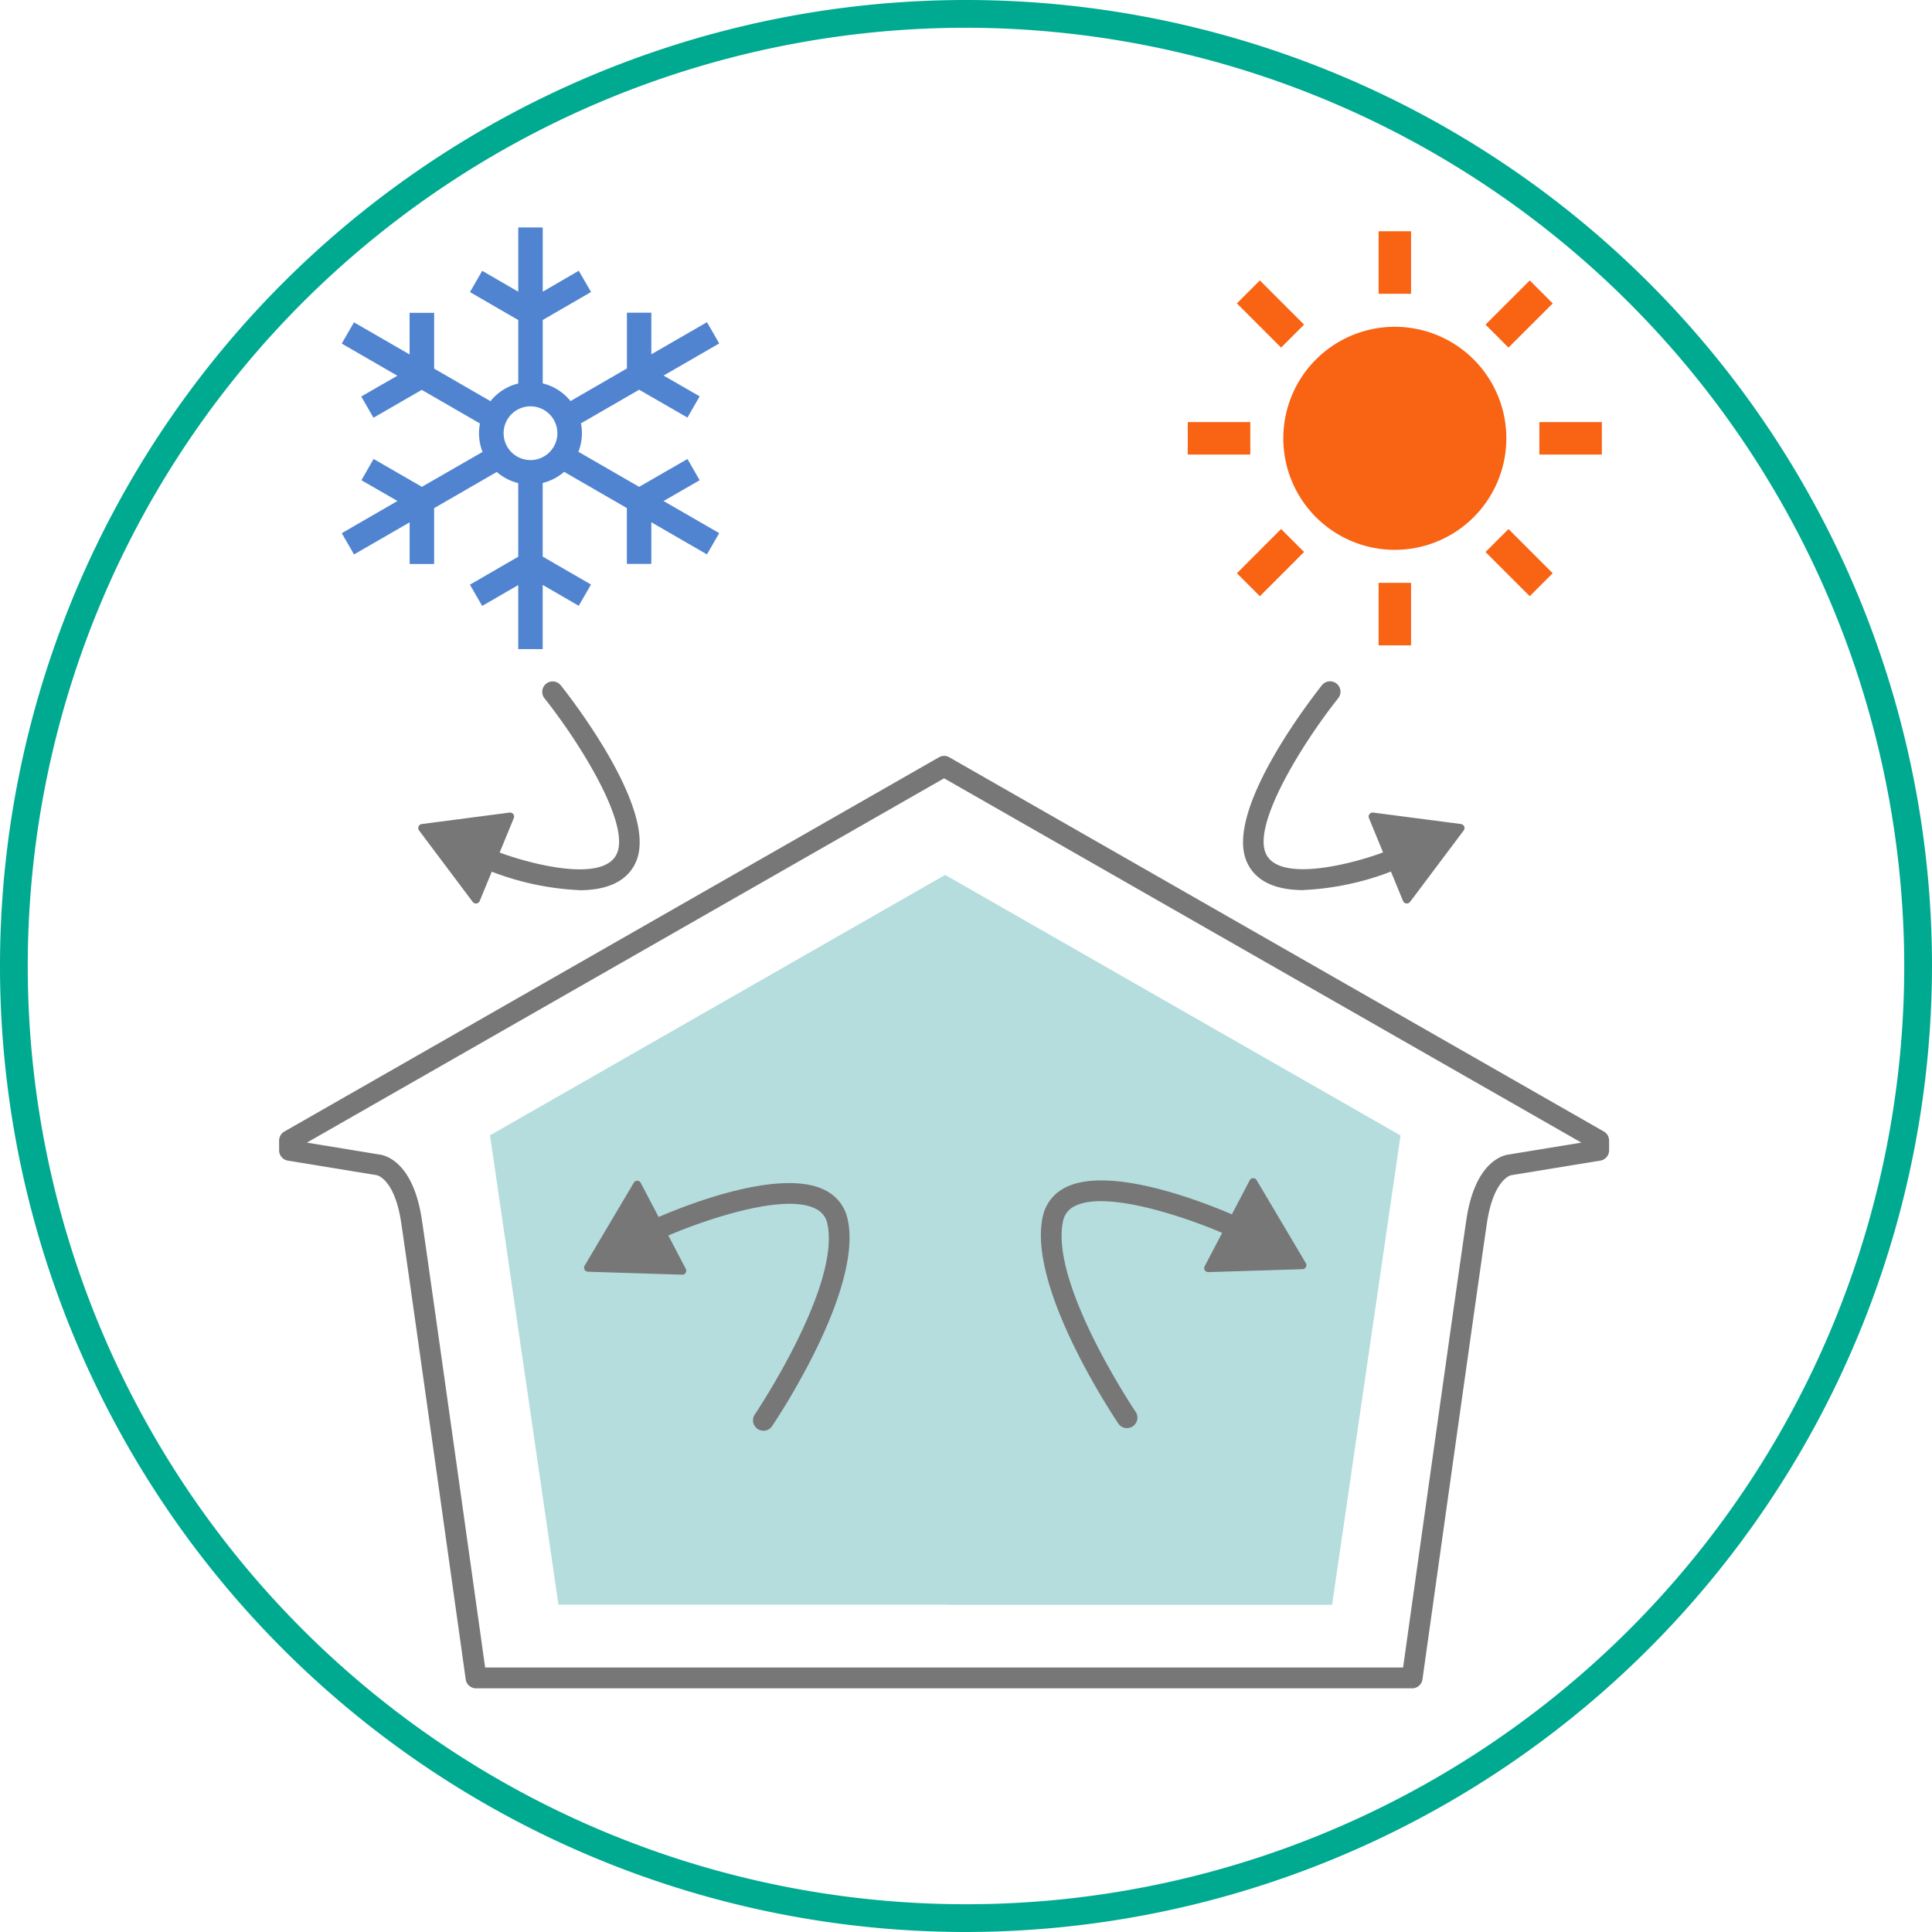 <svg id="グループ_1088" data-name="グループ 1088" xmlns="http://www.w3.org/2000/svg" width="100" height="100" viewBox="0 0 100 100">
  <g id="グループ_1102" data-name="グループ 1102">
    <path id="パス_792" data-name="パス 792" d="M94.248,166.63h19.938l3.543-24.291-1.9-1.088c-5.991-3.427-18.774-10.74-21.67-12.4L70.6,142.33l3.543,24.291H94.248Z" transform="translate(-45.237 -83.566)" fill="#b5dddd"/>
    <path id="パス_793" data-name="パス 793" d="M98.863,159.964H50.409a.539.539,0,0,1-.534-.464c-.029-.208-2.923-20.847-3.339-23.636-.34-2.277-1.257-2.46-1.267-2.461l-4.6-.753a.539.539,0,0,1-.452-.532v-.505a.538.538,0,0,1,.272-.468l33.881-19.371a.538.538,0,0,1,.535,0l33.881,19.371a.539.539,0,0,1,.271.468v.505a.539.539,0,0,1-.452.532l-4.577.75a.441.441,0,0,1-.049.005h0c.01,0-.9.187-1.243,2.459-.416,2.789-3.31,23.428-3.339,23.636a.539.539,0,0,1-.534.464m-24.315-1.078H98.394c.434-3.092,2.893-20.623,3.276-23.182.449-3.011,1.906-3.336,2.2-3.371l3.751-.615L74.636,112.862,41.654,131.719l3.751.615c.291.035,1.748.361,2.2,3.371.382,2.559,2.842,20.089,3.276,23.182Z" transform="translate(-25.77 -72.577)" fill="#777"/>
    <g id="グループ_1109" data-name="グループ 1109" transform="translate(-1)">
      <path id="パス_794" data-name="パス 794" d="M77.462,108.958a14.446,14.446,0,0,1-4.561-.972.539.539,0,0,1,.389-1c1.366.529,5.428,1.679,6.135.076.688-1.556-1.941-5.761-3.759-8.045a.539.539,0,0,1,.843-.671c.523.657,5.075,6.494,3.9,9.152-.493,1.115-1.668,1.466-2.949,1.466" transform="translate(-46.493 -62.885)" fill="#777"/>
      <path id="パス_795" data-name="パス 795" d="M65.87,121.716l-2.778-3.7a.209.209,0,0,1,.14-.333l4.542-.593a.209.209,0,0,1,.221.287l-1.764,4.289a.209.209,0,0,1-.361.046" transform="translate(-40.401 -75.031)" fill="#777"/>
    </g>
    <g id="グループ_1107" data-name="グループ 1107" transform="translate(1)">
      <path id="パス_796" data-name="パス 796" d="M179.47,108.958c-1.281,0-2.456-.35-2.949-1.466-1.174-2.658,3.378-8.495,3.9-9.152a.539.539,0,0,1,.843.671c-1.818,2.284-4.446,6.489-3.759,8.045.708,1.6,4.769.453,6.135-.076a.539.539,0,0,1,.389,1,14.449,14.449,0,0,1-4.562.972" transform="translate(-112.988 -62.885)" fill="#777"/>
      <path id="パス_797" data-name="パス 797" d="M196.567,121.716l2.778-3.7a.209.209,0,0,0-.14-.333l-4.542-.593a.209.209,0,0,0-.221.287l1.764,4.289a.209.209,0,0,0,.361.046" transform="translate(-124.585 -75.031)" fill="#777"/>
    </g>
    <path id="パス_798" data-name="パス 798" d="M50,100a50,50,0,1,1,50-50,50.057,50.057,0,0,1-50,50M50,1.437A48.563,48.563,0,1,0,98.563,50,48.618,48.618,0,0,0,50,1.437" fill="#00aa90"/>
    <g id="グループ_1105" data-name="グループ 1105" transform="translate(0 -1)">
      <path id="パス_799" data-name="パス 799" d="M99.5,186.067a.539.539,0,0,1-.446-.841c.044-.065,4.435-6.606,3.761-9.847a1.091,1.091,0,0,0-.61-.8c-1.74-.889-6.245.764-7.834,1.475a.539.539,0,1,1-.441-.984c.633-.283,6.253-2.734,8.765-1.452a2.178,2.178,0,0,1,1.175,1.545c.767,3.684-3.732,10.387-3.924,10.671a.538.538,0,0,1-.447.236" transform="translate(-59.986 -111.013)" fill="#777"/>
      <path id="パス_800" data-name="パス 800" d="M87.093,173.038l2.331,4.448a.207.207,0,0,1-.19.3l-4.877-.153a.207.207,0,0,1-.171-.313l2.546-4.294a.207.207,0,0,1,.361.009" transform="translate(-53.926 -110.809)" fill="#777"/>
    </g>
    <g id="グループ_1106" data-name="グループ 1106" transform="translate(0 -1)">
      <path id="パス_801" data-name="パス 801" d="M154.439,185.7a.538.538,0,0,1-.447-.237c-.192-.283-4.691-6.986-3.923-10.671a2.179,2.179,0,0,1,1.175-1.545c2.512-1.283,8.132,1.169,8.765,1.452a.539.539,0,1,1-.441.984c-1.589-.712-6.094-2.364-7.834-1.476a1.09,1.09,0,0,0-.61.8c-.675,3.241,3.716,9.782,3.761,9.848a.539.539,0,0,1-.446.841" transform="translate(-96.105 -110.779)" fill="#777"/>
      <path id="パス_802" data-name="パス 802" d="M175.865,172.672l-2.331,4.448a.207.207,0,0,0,.19.3l4.877-.153a.207.207,0,0,0,.171-.313l-2.546-4.294a.207.207,0,0,0-.361.009" transform="translate(-111.183 -110.575)" fill="#777"/>
    </g>
    <g id="グループ_1108" data-name="グループ 1108" transform="translate(1)">
      <path id="パス_803" data-name="パス 803" d="M187.9,58.633a5.772,5.772,0,1,0-5.772-5.772,5.771,5.771,0,0,0,5.772,5.772" transform="translate(-116.704 -30.174)" fill="#f86314"/>
      <rect id="長方形_1255" data-name="長方形 1255" width="1.681" height="3.236" transform="translate(70.355 30.168)" fill="#f86314"/>
      <rect id="長方形_1256" data-name="長方形 1256" width="1.681" height="3.236" transform="translate(70.355 11.97)" fill="#f86314"/>
      <rect id="長方形_1257" data-name="長方形 1257" width="1.681" height="3.236" transform="translate(75.891 28.572) rotate(-45)" fill="#f86314"/>
      <rect id="長方形_1258" data-name="長方形 1258" width="1.681" height="3.236" transform="translate(63.021 15.703) rotate(-45)" fill="#f86314"/>
      <rect id="長方形_1259" data-name="長方形 1259" width="3.235" height="1.681" transform="translate(78.677 21.847)" fill="#f86314"/>
      <rect id="長方形_1260" data-name="長方形 1260" width="3.237" height="1.681" transform="translate(60.478 21.847)" fill="#f86314"/>
      <rect id="長方形_1261" data-name="長方形 1261" width="3.236" height="1.681" transform="translate(75.891 16.802) rotate(-44.965)" fill="#f86314"/>
      <rect id="長方形_1262" data-name="長方形 1262" width="3.236" height="1.681" transform="translate(63.022 29.672) rotate(-45.035)" fill="#f86314"/>
    </g>
    <path id="パス_804" data-name="パス 804" d="M70.555,45.859l-.632-1.1-2.5,1.442-3.145-1.815a2.624,2.624,0,0,0,.132-1.472l3.013-1.74,2.5,1.442.632-1.1-1.868-1.075,2.88-1.663-.634-1.1-2.88,1.662,0-2.155H66.789l0,2.888L63.87,41.762a2.66,2.66,0,0,0-1.438-.916V37.564l2.5-1.448-.635-1.1L62.432,36.1V32.775H61.165V36.1L59.3,35.02l-.635,1.1,2.5,1.448v3.282a2.659,2.659,0,0,0-1.438.916l-2.916-1.684,0-2.889H55.541l0,2.156-2.879-1.663-.634,1.1,2.879,1.663-1.868,1.075.632,1.1,2.5-1.442,3.013,1.74a2.624,2.624,0,0,0,.132,1.472L56.178,46.2l-2.5-1.442-.632,1.1,1.868,1.075L52.03,48.6l.634,1.1,2.879-1.663,0,2.156h1.267l0-2.889,3.243-1.873a2.638,2.638,0,0,0,1.11.576v3.811l-2.5,1.447.635,1.1,1.865-1.08V54.6h1.267V51.278l1.865,1.08.635-1.1-2.5-1.447V46a2.64,2.64,0,0,0,1.11-.576L66.786,47.3l0,2.89h1.267l0-2.156,2.879,1.663.634-1.1-2.88-1.662Zm-7.773-1.451a1.391,1.391,0,1,1,.407-.983,1.385,1.385,0,0,1-.407.983" transform="translate(-34.34 -21.002)" fill="#5084d1"/>
  </g>
</svg>
